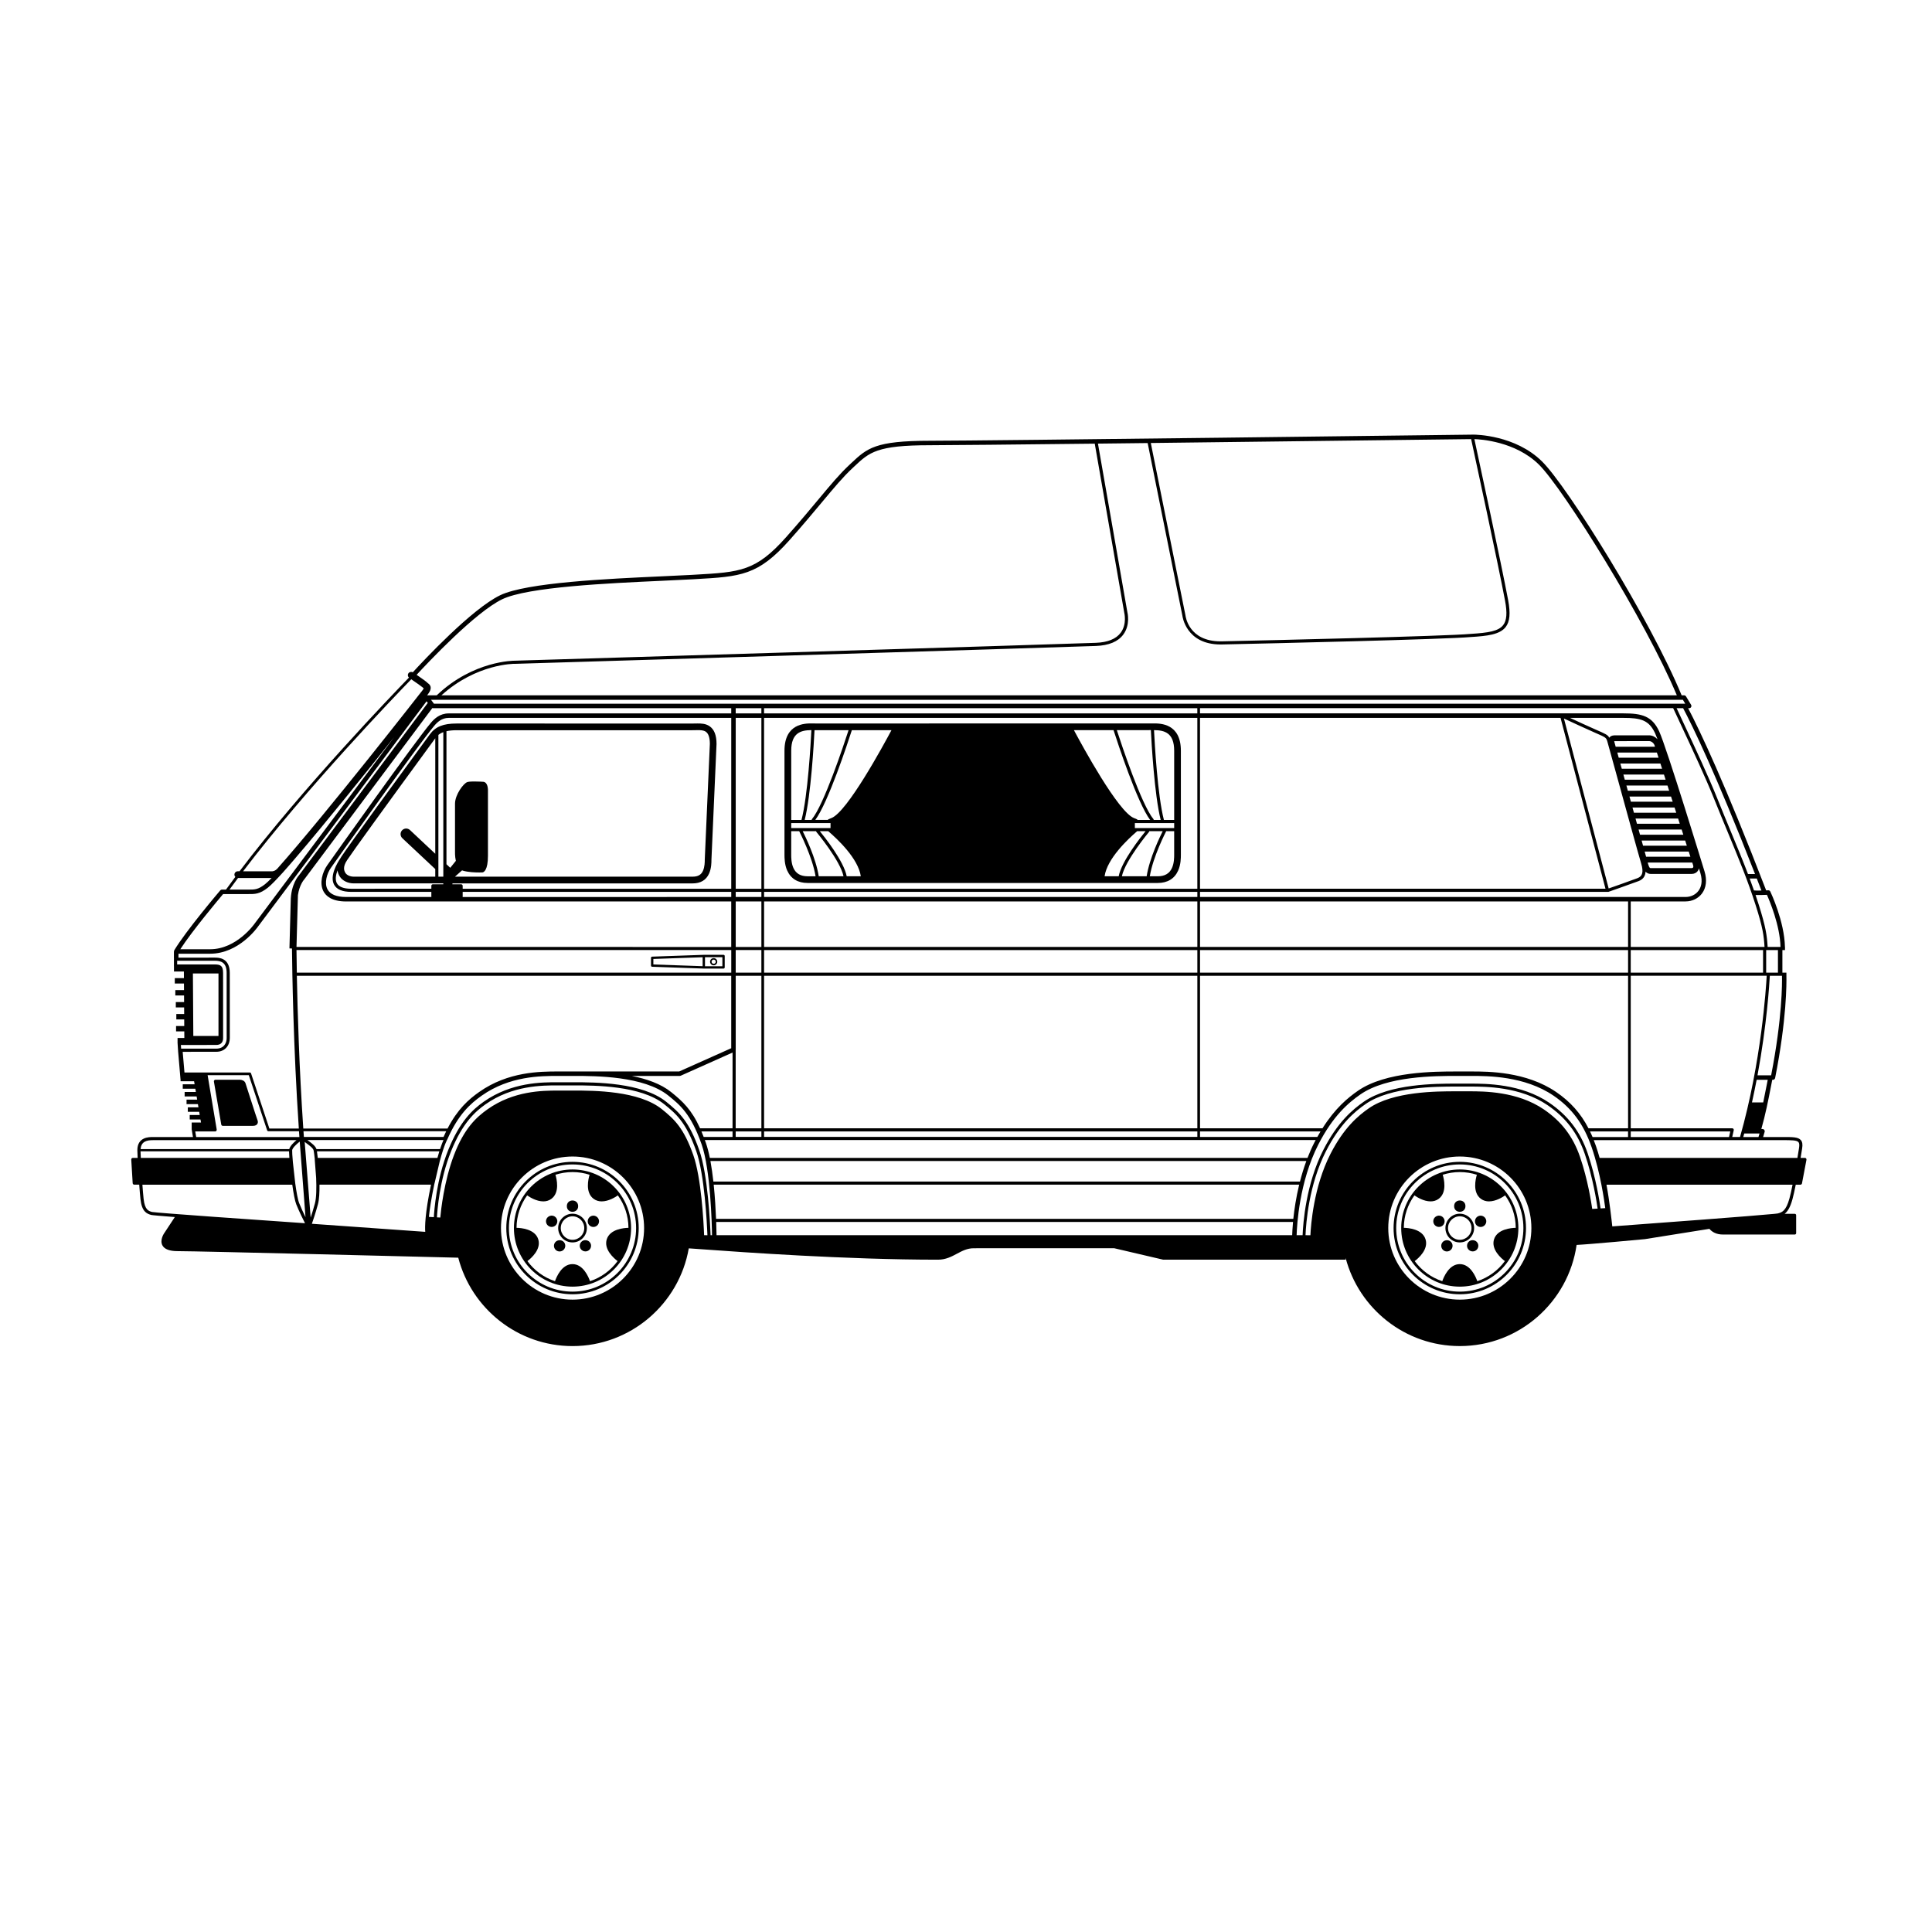 <?xml version="1.0" encoding="UTF-8"?>
<!-- Uploaded to: ICON Repo, www.iconrepo.com, Generator: ICON Repo Mixer Tools -->
<svg fill="#000000" width="800px" height="800px" version="1.1" viewBox="144 144 512 512" xmlns="http://www.w3.org/2000/svg">
 <g>
  <path d="m352.63 374.73c0.957 2.141 2.828 3.269 5.402 3.269h92.781c2.578 0 4.445-1.133 5.402-3.269 0.73-1.625 0.73-3.43 0.73-4.203v-27.566c0-7.246-5.434-7.246-7.219-7.246-0.242 0-89.277 0.02-89.262 0.02l-0.582-0.008c-0.293-0.008-0.523-0.012-0.766-0.012-1.785 0-7.219 0-7.219 7.246v27.582c0.004 0.766 0.004 2.562 0.73 4.188zm11.469-12.609v1.324h-10.418v-1.324zm16.148-24.617c-2.242 4.211-11.703 21.609-15.887 23.281l-0.77 0.309c-0.094 0.039-0.164 0.109-0.207 0.191h-3.324c3.406-4.574 8.609-20.426 9.691-23.781 2.981 0.004 6.547 0.004 10.496 0zm58.852-0.012c1.066 3.32 6.281 19.215 9.695 23.797h-3.324c-0.043-0.082-0.113-0.152-0.207-0.191l-0.77-0.312c-4.188-1.672-13.66-19.102-15.895-23.293 3.898 0.004 7.453 0.004 10.5 0zm12.496 23.797h-1.844c-0.016-0.066-0.016-0.133-0.059-0.188-3.184-3.82-8.477-19.77-9.723-23.609 4.445 0 7.66-0.004 9.023-0.004 0.164 3.262 0.938 17.207 2.602 23.801zm3.574 2.156h-10.418v-1.324h10.418zm-9.812 0.828h2.231c-1.262 1.543-6.379 7.988-7.125 11.949h-3.738c0.672-4.668 6.152-9.828 8.633-11.949zm3.152 0.188c0.047-0.055 0.047-0.125 0.059-0.188h3.562c-0.656 1.301-3.523 7.18-4.254 11.949h-6.566c0.875-4.188 7.129-11.68 7.199-11.762zm-88.227-0.188c0.016 0.066 0.016 0.133 0.059 0.188 0.07 0.082 6.324 7.57 7.199 11.762h-6.566c-0.73-4.769-3.594-10.648-4.254-11.949zm0.98 0h2.231c2.481 2.121 7.961 7.281 8.629 11.949h-3.738c-0.742-3.961-5.859-10.406-7.121-11.949zm-7.008 9.73c-0.574-1.277-0.574-2.809-0.574-3.461v-6.269h2.137c0.008 0.039 0.016 0.074 0.031 0.113 0.035 0.07 3.461 6.707 4.289 11.84h-2.102c-1.875-0.004-3.113-0.73-3.781-2.223zm100.34 0c-0.668 1.492-1.902 2.219-3.781 2.219h-2.102c0.828-5.129 4.25-11.77 4.289-11.84 0.02-0.035 0.023-0.074 0.031-0.113h2.137v6.254c0 0.66 0 2.199-0.574 3.481zm0.574-31.043v18.332h-2.727v-0.023c-1.668-6.418-2.453-20.426-2.617-23.773 2.789 0.012 5.344 0.711 5.344 5.465zm-86.293-5.453c-1.258 3.875-6.539 19.781-9.719 23.598-0.047 0.055-0.047 0.121-0.059 0.188h-1.844c1.66-6.59 2.438-20.512 2.602-23.789h0.023l0.574 0.008s3.215-0.004 8.422-0.004zm-9.848-0.016c-0.168 3.348-0.949 17.355-2.617 23.773-0.004 0.008 0 0.02 0 0.023h-2.727v-18.332c-0.004-4.75 2.551-5.449 5.344-5.465z"/>
  <path d="m335.75 397.04h-5.234s-0.004 0.004-0.008 0.004l-0.008-0.004-13.68 0.48c-0.168 0.008-0.301 0.141-0.301 0.309v2.062c0 0.168 0.133 0.305 0.301 0.309l13.68 0.48h5.246c0.172 0 0.309-0.137 0.309-0.309v-3.023c0.004-0.168-0.133-0.309-0.305-0.309zm-5.543 3.012-13.059-0.457v-1.461l13.059-0.457zm5.234 0.012h-4.613v-2.402h4.613z"/>
  <path d="m333.13 399.82c0.527 0 0.957-0.43 0.957-0.957 0-0.527-0.43-0.957-0.957-0.957s-0.957 0.43-0.957 0.957c0 0.527 0.43 0.957 0.957 0.957zm0-1.512c0.305 0 0.555 0.25 0.555 0.555 0 0.305-0.25 0.555-0.555 0.555-0.305 0-0.555-0.25-0.555-0.555 0-0.305 0.246-0.555 0.555-0.555z"/>
  <path d="m209.23 431.61-0.176-0.547c-0.223-0.703-1.023-0.906-1.473-0.918h-6.488c-0.125 0-0.238 0.055-0.316 0.148s-0.113 0.219-0.09 0.336l1.949 11.391c0.031 0.199 0.207 0.344 0.41 0.344h7.996c0.672 0 0.992-0.27 1.141-0.492 0.188-0.285 0.207-0.656 0.055-1.016-0.078-0.168-0.656-1.906-3.008-9.246z"/>
  <path d="m622.64 451c-0.078-0.094-0.195-0.148-0.32-0.148h-1.145c0.184-1.113 0.328-2.008 0.406-2.481 0.172-1.066 0.07-1.754-0.332-2.223-0.707-0.828-2.141-0.832-4.879-0.824h-5.129l0.402-1.359c0.055-0.18 0.02-0.375-0.094-0.523-0.113-0.152-0.285-0.238-0.473-0.238h-0.305c1.094-3.848 1.84-7.629 2.551-11.293l0.34-1.75h0.184c0.281 0 0.527-0.199 0.582-0.477 3.062-15.5 3.035-25.113 2.988-27.121v-0.797h-1.066v-5.984h0.691v-0.828h-0.016c-0.141-6.769-3.719-14.355-3.871-14.68-0.102-0.215-0.328-0.359-0.562-0.336-0.176 0.008-0.359 0.016-0.543 0.023-10.973-28.465-17.527-42.254-20.676-48.281h0.273c0.215 0 0.41-0.113 0.516-0.301 0.105-0.188 0.102-0.414-0.008-0.598l-1.344-2.231c-0.109-0.176-0.301-0.285-0.508-0.285h-0.652c-8.348-20.211-30.203-55.242-36.969-61.953-7.094-7.035-17.633-7.133-18.191-7.133h-0.008c-1.293 0.016-129.45 1.629-144.09 1.629-14.488 0-16.594 1.98-20.797 5.918l-0.492 0.461c-2.594 2.422-4.93 5.223-8.16 9.098-2.367 2.84-5.051 6.055-8.602 10.051-8.051 9.055-12.133 9.285-24.25 9.965l-0.977 0.055c-2.184 0.125-4.812 0.242-7.723 0.375-14.27 0.652-35.828 1.633-42.844 5.012-7.519 3.625-20.344 17.355-23.16 20.426-0.398-0.219-0.902-0.113-1.16 0.27-0.246 0.367-0.172 0.84 0.141 1.133-4.203 4.328-28.199 29.281-44.895 51.324h-0.465c-0.492 0-0.887 0.398-0.887 0.887 0 0.23 0.094 0.438 0.238 0.598-0.844 1.129-1.672 2.254-2.469 3.363h-1.062c-0.172 0-0.34 0.074-0.453 0.207-0.371 0.434-9.102 10.707-12.203 15.895-0.023 0.035-0.02 0.078-0.031 0.121-0.008 0.012-0.008 0.027-0.012 0.039-0.016 0.055-0.035 0.105-0.031 0.16 0 0.016-0.008 0.023-0.008 0.035v1.816c0 0.035 0.016 0.066 0.02 0.102-0.004 0.027-0.016 0.051-0.016 0.078v1.812c0 0.012 0.012 0.02 0.012 0.027l-0.004 0.004v1.422h2.629l0.012 1.75h-2.422v1.422h2.43l0.012 1.75-2.305-0.004v1.422h2.316l0.012 1.75h-2.195v1.422h2.203l0.012 1.75h-2.082v1.422h2.09l0.012 1.75h-2.168v1.422h2.18l0.012 1.75h-1.797v1.422h0.02c0 0.02-0.008 0.039-0.008 0.059l0.117 1.812c0 0.02 0.02 0.027 0.02 0.043-0.004 0.031-0.016 0.059-0.012 0.094l0.641 7.484c0.004 0.023 0.016 0.043 0.02 0.066v0.48h3.582l0.137 0.809h-3.141v1.184h3.336l0.141 0.852h-2.977v1.184h3.176l0.141 0.852h-2.812v1.184h3.012l0.141 0.848h-2.816v1.184h3.016l0.141 0.852h-2.652v1.184h2.852l0.137 0.809h-2.469v1.895h0.039c-0.008 0.043-0.016 0.086-0.008 0.129l0.312 1.824h-10.652c-1.012 0-4.09 0-4.09 3.492 0 0.414 0.02 0.836 0.059 1.582l0.023 0.457h-1.285c-0.113 0-0.223 0.047-0.301 0.129-0.078 0.082-0.121 0.195-0.113 0.309l0.379 6.269c0.016 0.219 0.195 0.387 0.414 0.387h1.32c0.113 1.559 0.223 2.852 0.328 3.824 0.348 3.258 1.598 3.859 2.848 4.199 0.27 0.074 2.699 0.281 6.258 0.559l-2.887 4.387c-0.047 0.07-1.137 1.754-0.398 3.125 0.543 1.008 1.895 1.52 4.019 1.52 5.582 0 68.289 1.586 74.379 1.738 3.492 13.457 15.746 23.426 30.281 23.426 15.414 0 28.25-11.207 30.809-25.902 0.684 0.043 1.941 0.133 3.621 0.254 10.41 0.754 38.059 2.75 62.43 2.75 2.059 0 3.566-0.809 5.023-1.586 1.391-0.742 2.703-1.445 4.445-1.445l37.199-0.012 12.996 3.039h48.359v-0.453c3.519 13.418 15.75 23.348 30.258 23.348 15.727 0 28.777-11.672 30.953-26.805 3.516-0.164 17.457-1.473 18.109-1.535l17.086-2.727c0.672 0.797 1.781 1.508 3.602 1.508h19.02c0.203 0 0.367-0.164 0.367-0.367v-4.754c0-0.203-0.164-0.367-0.367-0.367h-2.691c0.73-0.559 1.465-1.613 2.07-3.832 0.258-0.941 0.555-2.258 0.883-3.891h1.242c0.199 0 0.371-0.141 0.406-0.336l1.188-6.269c0.023-0.109-0.012-0.234-0.09-0.332zm-2.023-4.316c0.227 0.266 0.27 0.758 0.145 1.555-0.078 0.492-0.23 1.441-0.426 2.613h-52.418c-0.301-1.062-0.629-2.133-0.988-3.18-0.18-0.527-0.383-1.023-0.578-1.523h50.023c2.391 0.004 3.789 0 4.242 0.535zm-130.64 24.66c0.125-3.086 0.875-13.398 5.406-22.246 3.676-7.184 7.562-10.469 10.535-12.531 6.652-4.613 18.703-4.617 23.895-4.617h0.016 3.867c3.945 0 13.191 0 20.434 4.938 4.82 3.285 7.957 7.398 9.863 12.941 2.16 6.277 3.176 12.891 3.394 14.465-0.641 0.039-1.133 0.07-1.43 0.086-0.215-1.516-1.18-7.816-3.238-13.797-1.852-5.391-4.902-9.391-9.598-12.586-7.023-4.789-15.91-4.789-19.703-4.789h-3.664c-4.938 0-16.504 0-22.984 4.492-2.879 1.996-6.637 5.172-10.184 12.102-4.461 8.719-5.195 18.902-5.312 21.547zm78.191-7.102c-0.207-1.469-1.223-8.238-3.438-14.668-1.965-5.711-5.195-9.945-10.164-13.332-7.441-5.07-16.852-5.07-20.871-5.07h-3.875-0.016c-5.254 0-17.477 0.008-24.328 4.758-3.047 2.113-7.027 5.477-10.781 12.816-4.606 9-5.367 19.484-5.492 22.598h-1.586c0.078-2.641 0.715-14.188 5.754-24.035 3.898-7.621 8.016-11.102 11.168-13.285 7.047-4.883 19.848-4.891 25.355-4.891h0.02 4.121c4.188 0 13.996 0 21.672 5.231 4.871 3.32 7.988 7.547 10.109 13.699 2.32 6.742 3.375 14.398 3.594 16.102-0.453 0.027-0.863 0.055-1.242 0.078zm-237.57 7.102c-0.141-3.574-0.758-15.238-2.863-21.227-2.5-7.098-4.918-9.426-8.328-12.168-6.121-4.918-18.074-4.938-23.297-4.938h-0.059-3.969-0.23c-4.184 0-11.723 0.086-18.59 4.922-3.055 2.152-6.254 5.113-8.953 12.176-2.641 6.922-3.465 14.738-3.625 16.551-0.211-0.012-0.527-0.027-0.891-0.047 0.078-1.52 0.645-9.848 3.766-17.566 2.981-7.367 6.266-10.395 9.094-12.387 7.117-5.019 15.02-5.031 19.258-5.016h4.223 0.066c5.328 0 17.648 0.02 23.836 5 2.945 2.371 5.727 4.609 8.469 12.383 2.203 6.258 2.84 19.031 2.969 22.32zm1.711 0c-0.125-3.281-0.734-16.121-3.019-22.598-2.621-7.441-5.156-9.883-8.727-12.754-6.414-5.16-18.941-5.18-24.426-5.18h-0.066-4.156c-4.356-0.023-12.402-0.004-19.734 5.164-2.926 2.059-6.324 5.188-9.383 12.754-3.16 7.824-3.742 16.25-3.824 17.832-0.387-0.023-0.828-0.047-1.309-0.074 0.203-2.027 0.621-4.875 1.461-8.809 0.008-0.02 0.023-0.027 0.027-0.047l1.379-5.863c1.242-4.617 2.004-5.805 2.016-5.824 2.863-6.555 6.074-9.445 9.117-11.59 7.414-5.231 15.691-5.211 20.082-5.223h4.504c5.57 0 18.426 0.023 24.859 5.203 3.066 2.469 5.965 4.797 8.816 12.902 2.371 6.727 2.723 21.102 2.769 24.109zm-75.617-0.895-30.043-2.133c0.305-0.859 0.934-2.719 1.613-5.191 0.332-1.211 0.426-3.125 0.402-5.176h29.555c-1.633 7.762-1.625 11.27-1.527 12.5zm-35.078-18.492c-0.141-1.578-0.211-2.789-0.184-3.133 0.047-0.562 1.062-1.559 2.004-2.301l1.527 20.039c-0.531-1.09-1.188-2.484-1.672-3.703-0.375-0.934-0.746-3.043-1.059-5.352 0-0.008 0.004-0.012 0-0.02zm-29.68-31.027 9.375-0.008c1.156 0 1.816-0.652 1.816-1.785l-0.008-17.32c0-1.895-0.707-2.227-2.191-2.227l-9.977 0.004v-0.98l9.977-0.008c1.551 0 3.137 0.383 3.137 3.207l0.008 17.32c0 1.277-0.723 2.766-2.762 2.769l-9.266 0.004c-0.016-0.008-0.031-0.02-0.047-0.027zm9.965-18.953v16.57h-6.668l-0.109-16.57zm-9.016 26.234-0.469-5.469 8.895-0.008c2.469 0 3.59-1.863 3.59-3.598l-0.008-17.32c-0.004-4.035-2.988-4.035-3.969-4.035l-9.625 0.008v-1.043h8.395c7.629 0 12.527-6.969 12.719-7.246l44.633-59.652 0.324 0.43-34.07 45.594c-0.09 0.098-2.258 2.422-2.258 7.074l-0.336 12.395 0.672 0.02v0.012c0.059 5.84 0.352 26.027 1.816 47.703h-7.805l-4.856-14.613c-0.047-0.145-0.184-0.242-0.336-0.242l-17.312-0.004zm394.52-96.539c0.094 0.191 0.184 0.371 0.285 0.594 0.555 1.203 1.219 2.629 1.949 4.191 2.715 5.812 6.43 13.773 8.656 19.34 1.281 3.203 2.508 6.156 3.676 8.973 2.801 6.758 5.223 12.59 7.305 19.137 1.898 5.961 2.16 8.043 2.344 11.039h-35.457v-12.059h14.539c1.746 0 3.375-0.793 4.359-2.125 1.113-1.5 1.348-3.559 0.668-5.797-0.102-0.328-10.047-32.906-12.043-37.18-1.883-4.027-4.551-4.734-9.461-4.734h-112.21v-1.383zm17.719 113.65h-2.062l0.402-1.809c0.027-0.125-0.004-0.25-0.082-0.348-0.078-0.098-0.195-0.156-0.324-0.156h-26.895v-40.422h36.035c-0.168 3.098-1.414 22.855-7.074 42.734zm-382.55-49.547h115.22v5.984h-115.13c-0.051-2.562-0.078-4.598-0.09-5.984zm116.4 0h6.801v5.984h-6.801zm149.53 61.348h-155.45c-0.207-1.863-0.465-3.719-0.781-5.441h157.92c-0.676 1.836-1.23 3.668-1.688 5.441zm-0.207 0.828c-0.832 3.438-1.293 6.606-1.551 9.055h-152.98c-0.105-2.535-0.289-5.777-0.625-9.055zm-1.629 9.883c-0.148 1.625-0.203 2.848-0.223 3.512h-152.55c-0.008-0.68-0.035-1.918-0.094-3.512zm5.66-21.066c-0.684 1.34-1.289 2.711-1.824 4.086h-158.39c-0.301-1.484-0.652-2.852-1.059-4.012-0.086-0.25-0.176-0.48-0.266-0.719h161.88c-0.117 0.215-0.23 0.422-0.344 0.645zm-153.36-1.477v-1.453h6.812v1.453zm7.523 0v-1.453h114.82v1.453zm0-2.281v-40.422h114.82v40.422zm0-41.25v-5.984h114.82v5.984zm114.82-18.867v12.059h-114.82v-12.059zm-114.82-1.188v-1.352h114.82v1.352zm115.53 14.07h113.44v5.984h-113.44zm0-0.828v-12.059h113.44v12.059zm0-13.242v-1.352h108.22l0.066-0.023c0.055-0.02 5.367-1.871 7.934-2.828 1.348-0.508 1.793-1.469 1.852-2.504 0.324 0.352 0.77 0.609 1.414 0.609h0.004l10.801-0.008c0.66 0 1.246-0.281 1.609-0.766 0.16-0.215 0.258-0.461 0.316-0.727 0.129 0.426 0.258 0.836 0.371 1.211 0.73 2.394 0.141 3.902-0.484 4.746-0.762 1.027-2.035 1.645-3.41 1.645zm109.85-40.914c-0.055-0.176-0.074-0.297-0.086-0.371 0.039-0.004 0.094-0.008 0.16-0.008l9.125-0.008c0.574 0 1.238 0.535 1.422 1.168l0.098 0.312h-10.418zm20.844 32.551c0.07 0.234 0.055 0.441-0.039 0.566-0.09 0.121-0.254 0.148-0.375 0.148l-10.801 0.008c-0.254 0-0.422-0.055-0.742-1.137l-0.094-0.344h11.809zm-9.18-28.539h-10.551l-0.379-1.375h10.488zm8.441 26.242h-11.738l-0.383-1.375h11.676zm-12.547-2.922-0.379-1.375h11.543l0.441 1.375zm-0.805-2.914-0.379-1.375h11.414l0.441 1.375zm10.535-2.914h-11.344l-0.379-1.375h11.281zm-12.148-2.918-0.379-1.375h11.148l0.441 1.375zm-0.805-2.914-0.379-1.375h11.016l0.441 1.375zm-0.809-2.914-0.379-1.375h10.887l0.441 1.375zm-0.805-2.918-0.379-1.375h10.754l0.441 1.375zm9.879-2.914h-10.684l-0.379-1.375h10.621zm-12.117 1.438c2.414 8.781 5.719 20.805 6.59 23.734 0.648 2.18 0.352 3.328-1 3.832-2.219 0.832-6.5 2.332-7.629 2.727l-11.855-45.043c1.672 0.785 5.598 2.613 8.211 3.758 2.981 1.297 2.981 1.297 3.305 2.387 0.133 0.438 1.125 4.043 2.379 8.605zm8.711-10.289-9.125 0.008c-0.246 0-1 0-1.434 0.586-0.012 0.016-0.016 0.035-0.023 0.051-0.363-0.746-0.996-1.027-3.481-2.109-2.074-0.906-4.984-2.25-6.93-3.156h14.148c4.578 0 6.758 0.562 8.391 4.051 0.16 0.344 0.379 0.898 0.648 1.613-0.574-0.629-1.387-1.043-2.195-1.043zm-23.504-4.625 11.914 45.281h-107.46v-45.281zm-96.254 45.285h-114.82v-45.281h114.82zm-115.53 0h-6.801v-45.281h6.801zm-7.988 0h-71.172v-0.77c0-0.23-0.184-0.414-0.414-0.414h-2.32l0.035-0.234h63.621c2.129 0 3.602-0.875 4.375-2.606 0.629-1.406 0.629-2.973 0.629-3.688l1.348-30.641c0-2.328-0.605-3.875-1.852-4.727-1.047-0.715-2.254-0.723-3.184-0.723-0.242 0.008-0.492 0.004-0.809 0.012-0.207 0.004-0.395 0.008-0.566 0.008l-62.457-0.008c-3.551 0-5.606 0.828-7.094 2.856l-0.254 0.348c-7.703 10.527-20.961 28.688-23.176 32.031-0.098 0.148-0.176 0.289-0.258 0.434-0.957 1.414-2.887 4.727-1.723 6.996 0.664 1.297 2.199 1.953 4.559 1.953h21.234v1.234c0 0.043 0.012 0.078 0.023 0.117l-22.621 0.004c-2.566 0-4.227-0.695-4.941-2.062-0.852-1.641-0.176-4.098 0.93-5.672 1.848-2.625 23.148-32.621 27.398-37.656 0.816-0.965 1.98-2.07 3.805-2.07h74.883zm-104.34-4.871c0.078 0.57 0.273 1.121 0.609 1.648 0.707 1.109 2.129 1.801 3.707 1.801h23.719l-0.012 0.234h-2.746c-0.23 0-0.414 0.184-0.414 0.414v0.77l-21.238 0.004c-2.019 0-3.309-0.508-3.82-1.508-0.453-0.887-0.281-2.106 0.195-3.363zm33.012-0.008c0.062 0.027 0.125 0.059 0.191 0.082 1.406 0.422 3.332 0.484 4.356 0.484 0.5 0 0.82-0.016 0.875-0.02 0.336-0.059 1.43-0.559 1.43-4.418v-17.434c0-0.129-0.012-1.277-0.574-1.844-0.211-0.215-0.477-0.324-0.746-0.324h-0.004c-0.047-0.004-1.184-0.074-2.285-0.074-1.258 0-1.676 0.094-1.879 0.164-1.012 0.348-3.242 3.344-3.242 5.731v12.578c-0.004 0.098-0.055 1.32 0.223 2.562l-1.484 1.84-1.004-0.941v-35.254c0.727-0.168 1.598-0.266 2.707-0.266h62.453c0.184 0 0.387-0.004 0.688-0.012 0.203-0.004 0.418-0.008 0.688-0.008 0.719-0.016 1.582 0 2.188 0.414 0.715 0.488 1.078 1.586 1.078 3.219l-1.348 30.641c0 0.629 0 1.941-0.477 3-0.48 1.074-1.332 1.555-2.754 1.555h-62.973zm-4.977 1.68h-1.305v-37.566c0.352-0.293 0.781-0.539 1.305-0.734zm-2.133-6.074-6.699-6.285c-0.598-0.559-1.535-0.527-2.094 0.066-0.559 0.598-0.527 1.535 0.066 2.094l8.695 8.152 0.031 0.031v2.012h-21.59c-0.949 0-1.836-0.395-2.207-0.977-0.383-0.602-0.758-1.605 0.43-3.398 1.629-2.457 9.84-13.809 23.129-31.965l0.242-0.328zm7.266 11.336v-1.234h71.172v1.352l-71.195 0.004c0.012-0.039 0.023-0.078 0.023-0.121zm72.359-1.234h6.801v1.352h-6.801zm6.801 2.539v12.059h-6.801v-12.059zm0 19.695v40.422h-6.812v-20.801c0-0.016 0.012-0.023 0.012-0.039v-19.582zm-7.641 40.422h-8.605c-2.258-4.965-4.602-7.133-7.668-9.602-2.727-2.195-6.504-3.496-10.41-4.277h12.684c0.082 0 0.164-0.02 0.242-0.051l13.758-6.148-0.004 20.078zm0 0.832v1.453h-7.656c-0.195-0.512-0.395-0.992-0.59-1.453zm154.98 1.449h-31.098v-1.453h31.938c-0.281 0.469-0.562 0.949-0.84 1.453zm1.352-2.281h-32.449v-40.422h113.44v40.422h-10.492c-2.074-3.996-4.824-7.07-8.578-9.629-7.973-5.434-18.039-5.434-22.336-5.434h-4.129-0.023c-5.602 0-18.668 0.008-26.016 5.102-2.695 1.863-6.062 4.648-9.414 9.961zm70.898 0.832h10.086v1.48h-9.406c-0.211-0.512-0.445-0.996-0.68-1.48zm10.797 0h26.379l-0.328 1.48h-26.051l0.004-1.48zm0-42.082v-5.984h35.07v5.984zm-114.86-68.703h-114.82v-1.383h114.82zm-115.53 0h-6.801v-1.383h6.801zm-7.988 0h-74.883c-2.336 0-3.809 1.422-4.711 2.492-4.277 5.062-25.617 35.109-27.465 37.742-1.273 1.809-2.133 4.742-1.012 6.898 0.641 1.23 2.199 2.703 5.992 2.703h102.08v12.059l-115.21-0.004 0.379-13.734c0.395-2.719 1.586-4.07 1.703-4.199l33.918-45.375c0.047 0.012 0.094 0.031 0.145 0.031h79.066zm-115.11 69.531h115.11v19.195l-13.781 6.16h-32.254c-4.551 0.023-13.047-0.004-20.766 5.441-2.785 1.961-5.695 4.516-8.379 9.684h-38.227c-1.086-16.047-1.531-31.285-1.707-40.48zm37.25 48.266h-31.707c-0.078-0.738-0.156-1.34-0.219-1.742h32.434c-0.156 0.512-0.328 1.09-0.508 1.742zm0.699-2.336h-32.754c-0.277-0.82-1.176-1.488-2.129-2.191-0.094-0.07-0.188-0.137-0.281-0.207h36.066c-0.211 0.465-0.52 1.227-0.902 2.398zm1.629-4.738c-0.238 0.484-0.473 0.984-0.707 1.512h-37.012c-0.035-0.504-0.07-1.008-0.105-1.512zm-35.922 22.895-1.582-20.066c0.168 0.125 0.328 0.262 0.496 0.387 0.855 0.629 1.742 1.281 1.871 1.879 0.078 0.367 0.191 1.211 0.309 2.324-0.008 0.031-0.016 0.066-0.012 0.098l0.371 4.856c0.109 2.633 0.074 5.297-0.324 6.75-0.418 1.539-0.812 2.816-1.129 3.773zm379.65-21.352c0.086-0.312 0.176-0.625 0.262-0.934h4.051l-0.277 0.934zm6.188-13.641c-0.285 1.469-0.582 2.961-0.895 4.465h-2.981c0.453-2.035 0.867-4.035 1.242-5.992h2.934zm1.203-2.711h-3.613c2.477-13.371 3.148-24.234 3.266-26.383h3.223c0.043 1.91 0.078 11.227-2.875 26.383zm1.805-27.211h-3.121v-5.984h3.121zm0.676-6.812h-3.406c-0.188-3.008-0.457-5.219-2.387-11.289-0.266-0.836-0.539-1.66-0.816-2.477 0.793 0.031 1.949 0 3.012-0.047 0.707 1.578 3.465 8.105 3.598 13.812zm-7.031-14.98c-0.371-1.059-0.746-2.113-1.137-3.156h1.883c0.406 1.039 0.816 2.102 1.234 3.184-0.934 0.023-1.723 0.02-1.98-0.027zm0.285-4.34h-1.867c-1.383-3.629-2.879-7.246-4.508-11.172-1.164-2.812-2.391-5.766-3.672-8.965-2.234-5.586-5.957-13.559-8.672-19.383-0.73-1.562-1.395-2.988-1.949-4.191-0.043-0.09-0.078-0.16-0.117-0.242h1.727c2.363 4.477 8.512 16.969 19.059 43.953zm-18.496-45.137h-331.6l-0.785-1.047h331.76zm-2.234-2.231h-327.39c9.289-8.391 19.293-8.367 19.449-8.34 1.434-0.043 143.5-4.328 154.03-4.738 3.402-0.133 5.836-1.148 7.223-3.023 1.926-2.598 1.105-5.852 1.074-5.953l-7.789-44.645c4.273-0.047 8.684-0.098 13.172-0.152l9.203 45.766c0.008 0.074 0.914 7.613 10.125 7.613 0.121 0 0.242 0 0.367-0.004 12.27-0.258 59.43-1.359 65.977-1.973 4.25-0.262 7.629-0.625 9.195-2.637 1.113-1.434 1.32-3.633 0.664-7.137-1.824-9.734-7.93-37.969-8.949-42.672 1.484 0.047 10.879 0.574 17.137 6.785 6.488 6.438 28.238 41.336 36.516 61.109zm-45.52-25.07c0.609 3.25 0.453 5.246-0.504 6.473-1.238 1.59-3.863 2.027-8.609 2.32-6.535 0.617-53.664 1.711-65.93 1.973-0.117 0.004-0.234 0.004-0.352 0.004-8.445 0-9.266-6.59-9.305-6.91l-9.18-45.652c37.344-0.434 79.316-0.961 84.891-1.031 0.906 4.16 7.141 32.98 8.988 42.824zm-265.77-0.383c6.797-3.277 28.211-4.25 42.383-4.898 2.914-0.133 5.547-0.254 7.734-0.375l0.977-0.055c12.145-0.684 16.688-0.941 25.066-10.363 3.562-4.008 6.25-7.234 8.625-10.078 3.203-3.84 5.519-6.617 8.059-8.988l0.492-0.461c3.973-3.727 5.969-5.602 19.984-5.602 4.891 0 22.453-0.18 43.715-0.418l7.82 44.809c0.008 0.031 0.762 3-0.93 5.285-1.23 1.66-3.449 2.566-6.59 2.688-10.527 0.41-152.59 4.695-154 4.738-0.113 0.004-10.938-0.094-20.676 9.168h-2.559c0.117-0.148 0.203-0.258 0.215-0.27 0.59-0.789 0.809-1.355 0.73-1.891-0.086-0.574-0.492-0.871-0.746-1.047-0.219-0.27-1.219-1.02-2.973-2.219 3.004-3.254 15.547-16.586 22.676-20.023zm-24.094 21.207c1.375 0.934 2.805 1.949 3.004 2.144 0.09 0.113 0.188 0.199 0.297 0.285-0.055 0.102-0.148 0.254-0.305 0.465-0.25 0.324-25.34 32.484-38.457 47.246-0.648 0.727-1.328 0.742-1.387 0.742l-7.719 0.004c16.746-22.027 40.605-46.809 44.566-50.887zm-45.91 52.66h8.898c-0.68 0.703-1.293 1.293-1.742 1.645-1.832 1.441-2.738 1.445-4.504 1.43h-4.914c0.738-1.016 1.492-2.039 2.262-3.074zm-3.953 4.258h6.602c1.855 0.02 3.086 0.016 5.246-1.684 0.902-0.711 2.363-2.242 3.801-3.828 0.027-0.031 0.059-0.055 0.086-0.086 0.152-0.172 0.312-0.355 0.469-0.531 1.23-1.379 2.387-2.727 3.074-3.535 8.031-9.363 18.633-22.57 26.059-31.934l-37.016 49.469c-0.047 0.07-4.742 6.754-11.758 6.754l-7.914 0.008c3.168-4.902 10.152-13.215 11.352-14.633zm-7.387 62.91h5.273c0.23 0 0.414-0.184 0.414-0.414 0-0.02-0.008-0.039-0.012-0.059h0.02l-2.414-14.441h10.914l4.856 14.613c0.047 0.145 0.184 0.242 0.336 0.242h8.109c0.035 0.512 0.07 1.027 0.109 1.543l-27.352-0.004zm-11.238 2.309h38.066c-0.77 0.641-1.699 1.559-1.914 2.367h-39.391c0.145-2.059 1.699-2.367 3.238-2.367zm-3.207 4.207c-0.027-0.551-0.047-0.922-0.055-1.246h39.355c0.008 0.383 0.039 0.996 0.094 1.742h-39.375zm0.762 11.332c-0.102-0.953-0.211-2.219-0.32-3.738h39.719c0.312 2.242 0.684 4.266 1.062 5.219 0.715 1.785 1.773 3.93 2.312 4.992-11.617-0.797-39.516-2.746-40.535-2.984-0.898-0.246-1.922-0.523-2.238-3.488zm113.67 26.723c-10.457 0-18.965-8.508-18.965-18.965s8.508-18.965 18.965-18.965c10.457 0 18.965 8.508 18.965 18.965 0.004 10.453-8.508 18.965-18.965 18.965zm235.14 0c-10.457 0-18.965-8.508-18.965-18.965s8.508-18.965 18.965-18.965 18.965 8.508 18.965 18.965c0.004 10.453-8.508 18.965-18.965 18.965zm87.348-26.789c-0.918 3.363-2.035 3.66-3.019 3.926l-0.102 0.027c-0.082 0.02-0.375 0.055-0.809 0.098h-0.035v0.004c-5.106 0.512-31.754 2.5-42.977 3.324-0.164-1.539-0.777-7.039-1.543-11.051h49.316c-0.305 1.535-0.586 2.781-0.832 3.672z"/>
  <path d="m295.72 451.9c-9.676 0-17.547 7.871-17.547 17.547s7.871 17.547 17.547 17.547c9.676 0 17.547-7.871 17.547-17.547s-7.871-17.547-17.547-17.547zm0 34.398c-9.293 0-16.855-7.562-16.855-16.855 0-9.293 7.562-16.855 16.855-16.855 9.293 0 16.855 7.562 16.855 16.855 0 9.293-7.562 16.855-16.855 16.855z"/>
  <path d="m295.72 453.92c-8.562 0-15.527 6.965-15.527 15.527s6.965 15.527 15.527 15.527 15.527-6.965 15.527-15.527-6.965-15.527-15.527-15.527zm14.832 15.469c-1.176 0.023-4.863 0.309-5.746 3.012-0.875 2.691 1.91 5.082 2.863 5.805-1.809 2.461-4.352 4.348-7.309 5.324-0.387-1.117-1.801-4.527-4.641-4.527s-4.254 3.414-4.641 4.527c-2.957-0.977-5.5-2.863-7.309-5.324 0.953-0.723 3.738-3.113 2.863-5.805-0.879-2.711-4.57-2.992-5.746-3.016 0.016-3.211 1.059-6.172 2.812-8.598 0.688 0.48 2.473 1.594 4.285 1.594 0.73 0 1.461-0.18 2.121-0.664 2.301-1.668 1.434-5.269 1.094-6.394 1.426-0.457 2.945-0.711 4.523-0.711 1.578 0 3.098 0.254 4.523 0.711-0.344 1.125-1.207 4.723 1.09 6.394 0.66 0.48 1.391 0.664 2.121 0.664 1.812 0 3.594-1.109 4.285-1.59 1.75 2.422 2.797 5.387 2.809 8.598z"/>
  <path d="m299.53 469.45c0-2.098-1.707-3.805-3.805-3.805s-3.805 1.707-3.805 3.805c0 2.098 1.707 3.805 3.805 3.805s3.805-1.707 3.805-3.805zm-3.805 3.113c-1.715 0-3.113-1.398-3.113-3.113 0-1.715 1.398-3.113 3.113-3.113s3.113 1.398 3.113 3.113c0 1.715-1.398 3.113-3.113 3.113z"/>
  <path d="m297.22 463.64c0 1.996-3 1.996-3 0 0-2 3-2 3 0"/>
  <path d="m291.62 468.11c0.125-0.379 0.094-0.785-0.09-1.141-0.18-0.359-0.492-0.621-0.871-0.746-0.77-0.258-1.637 0.191-1.891 0.961-0.254 0.785 0.176 1.633 0.965 1.891 0.152 0.047 0.305 0.074 0.461 0.074 0.652 0 1.227-0.418 1.426-1.039z"/>
  <path d="m291.09 473.27c-0.484 0.668-0.336 1.605 0.332 2.094 0.258 0.188 0.562 0.285 0.883 0.285 0.477 0 0.93-0.23 1.211-0.617 0.234-0.324 0.332-0.723 0.27-1.117-0.062-0.395-0.277-0.742-0.598-0.973-0.648-0.473-1.629-0.312-2.098 0.328z"/>
  <path d="m298.26 472.93c-0.324 0.234-0.539 0.582-0.602 0.977-0.062 0.395 0.031 0.789 0.27 1.113 0.281 0.387 0.734 0.617 1.211 0.617 0.316 0 0.621-0.098 0.879-0.285 0.324-0.234 0.535-0.582 0.598-0.977 0.062-0.395-0.031-0.789-0.27-1.113-0.461-0.641-1.445-0.801-2.086-0.332z"/>
  <path d="m300.79 466.23c-0.383 0.125-0.691 0.391-0.875 0.75-0.18 0.359-0.211 0.762-0.086 1.141 0.199 0.621 0.77 1.035 1.422 1.035 0.156 0 0.312-0.023 0.465-0.074 0.785-0.258 1.219-1.102 0.961-1.891-0.25-0.77-1.109-1.219-1.887-0.961z"/>
  <path d="m530.86 451.9c-9.676 0-17.547 7.871-17.547 17.547s7.871 17.547 17.547 17.547 17.547-7.871 17.547-17.547-7.871-17.547-17.547-17.547zm0 34.398c-9.293 0-16.855-7.562-16.855-16.855 0-9.293 7.562-16.855 16.855-16.855s16.855 7.562 16.855 16.855c0 9.293-7.562 16.855-16.855 16.855z"/>
  <path d="m530.86 453.92c-8.562 0-15.527 6.965-15.527 15.527s6.965 15.527 15.527 15.527 15.527-6.965 15.527-15.527-6.965-15.527-15.527-15.527zm14.832 15.469c-1.176 0.023-4.863 0.309-5.746 3.012-0.875 2.691 1.91 5.082 2.863 5.805-1.809 2.461-4.352 4.348-7.309 5.324-0.387-1.117-1.801-4.527-4.641-4.527s-4.254 3.414-4.641 4.527c-2.957-0.977-5.5-2.863-7.309-5.324 0.953-0.723 3.738-3.113 2.863-5.805-0.879-2.711-4.57-2.992-5.746-3.016 0.016-3.211 1.059-6.172 2.812-8.598 0.688 0.48 2.473 1.594 4.285 1.594 0.73 0 1.461-0.18 2.121-0.664 2.301-1.668 1.434-5.269 1.094-6.394 1.426-0.457 2.945-0.711 4.523-0.711s3.098 0.254 4.523 0.711c-0.344 1.125-1.207 4.723 1.09 6.394 0.66 0.48 1.391 0.664 2.121 0.664 1.812 0 3.594-1.109 4.285-1.59 1.75 2.422 2.797 5.387 2.809 8.598z"/>
  <path d="m534.66 469.45c0-2.098-1.707-3.805-3.805-3.805s-3.805 1.707-3.805 3.805c0 2.098 1.707 3.805 3.805 3.805s3.805-1.707 3.805-3.805zm-3.805 3.113c-1.715 0-3.113-1.398-3.113-3.113 0-1.715 1.398-3.113 3.113-3.113s3.113 1.398 3.113 3.113c0 1.715-1.398 3.113-3.113 3.113z"/>
  <path d="m532.36 463.64c0 1.996-3 1.996-3 0 0-2 3-2 3 0"/>
  <path d="m526.76 468.11c0.125-0.379 0.094-0.785-0.09-1.141-0.18-0.359-0.492-0.621-0.871-0.746-0.77-0.258-1.637 0.191-1.891 0.961-0.254 0.785 0.176 1.633 0.965 1.891 0.152 0.047 0.305 0.074 0.461 0.074 0.656 0 1.227-0.418 1.426-1.039z"/>
  <path d="m526.23 473.27c-0.484 0.668-0.336 1.605 0.332 2.094 0.258 0.188 0.562 0.285 0.883 0.285 0.477 0 0.93-0.23 1.211-0.617 0.234-0.324 0.332-0.723 0.27-1.117-0.062-0.395-0.277-0.742-0.598-0.973-0.652-0.473-1.633-0.312-2.098 0.328z"/>
  <path d="m533.4 472.93c-0.324 0.234-0.539 0.582-0.602 0.977-0.062 0.395 0.031 0.789 0.27 1.113 0.281 0.387 0.734 0.617 1.211 0.617 0.316 0 0.621-0.098 0.879-0.285 0.324-0.234 0.535-0.582 0.598-0.977 0.062-0.395-0.031-0.789-0.27-1.113-0.465-0.641-1.449-0.801-2.086-0.332z"/>
  <path d="m535.92 466.23c-0.383 0.125-0.691 0.391-0.875 0.75-0.18 0.359-0.211 0.762-0.086 1.141 0.199 0.621 0.77 1.035 1.422 1.035 0.156 0 0.312-0.023 0.465-0.074 0.785-0.258 1.219-1.102 0.961-1.891-0.25-0.77-1.109-1.219-1.887-0.961z"/>
 </g>
</svg>